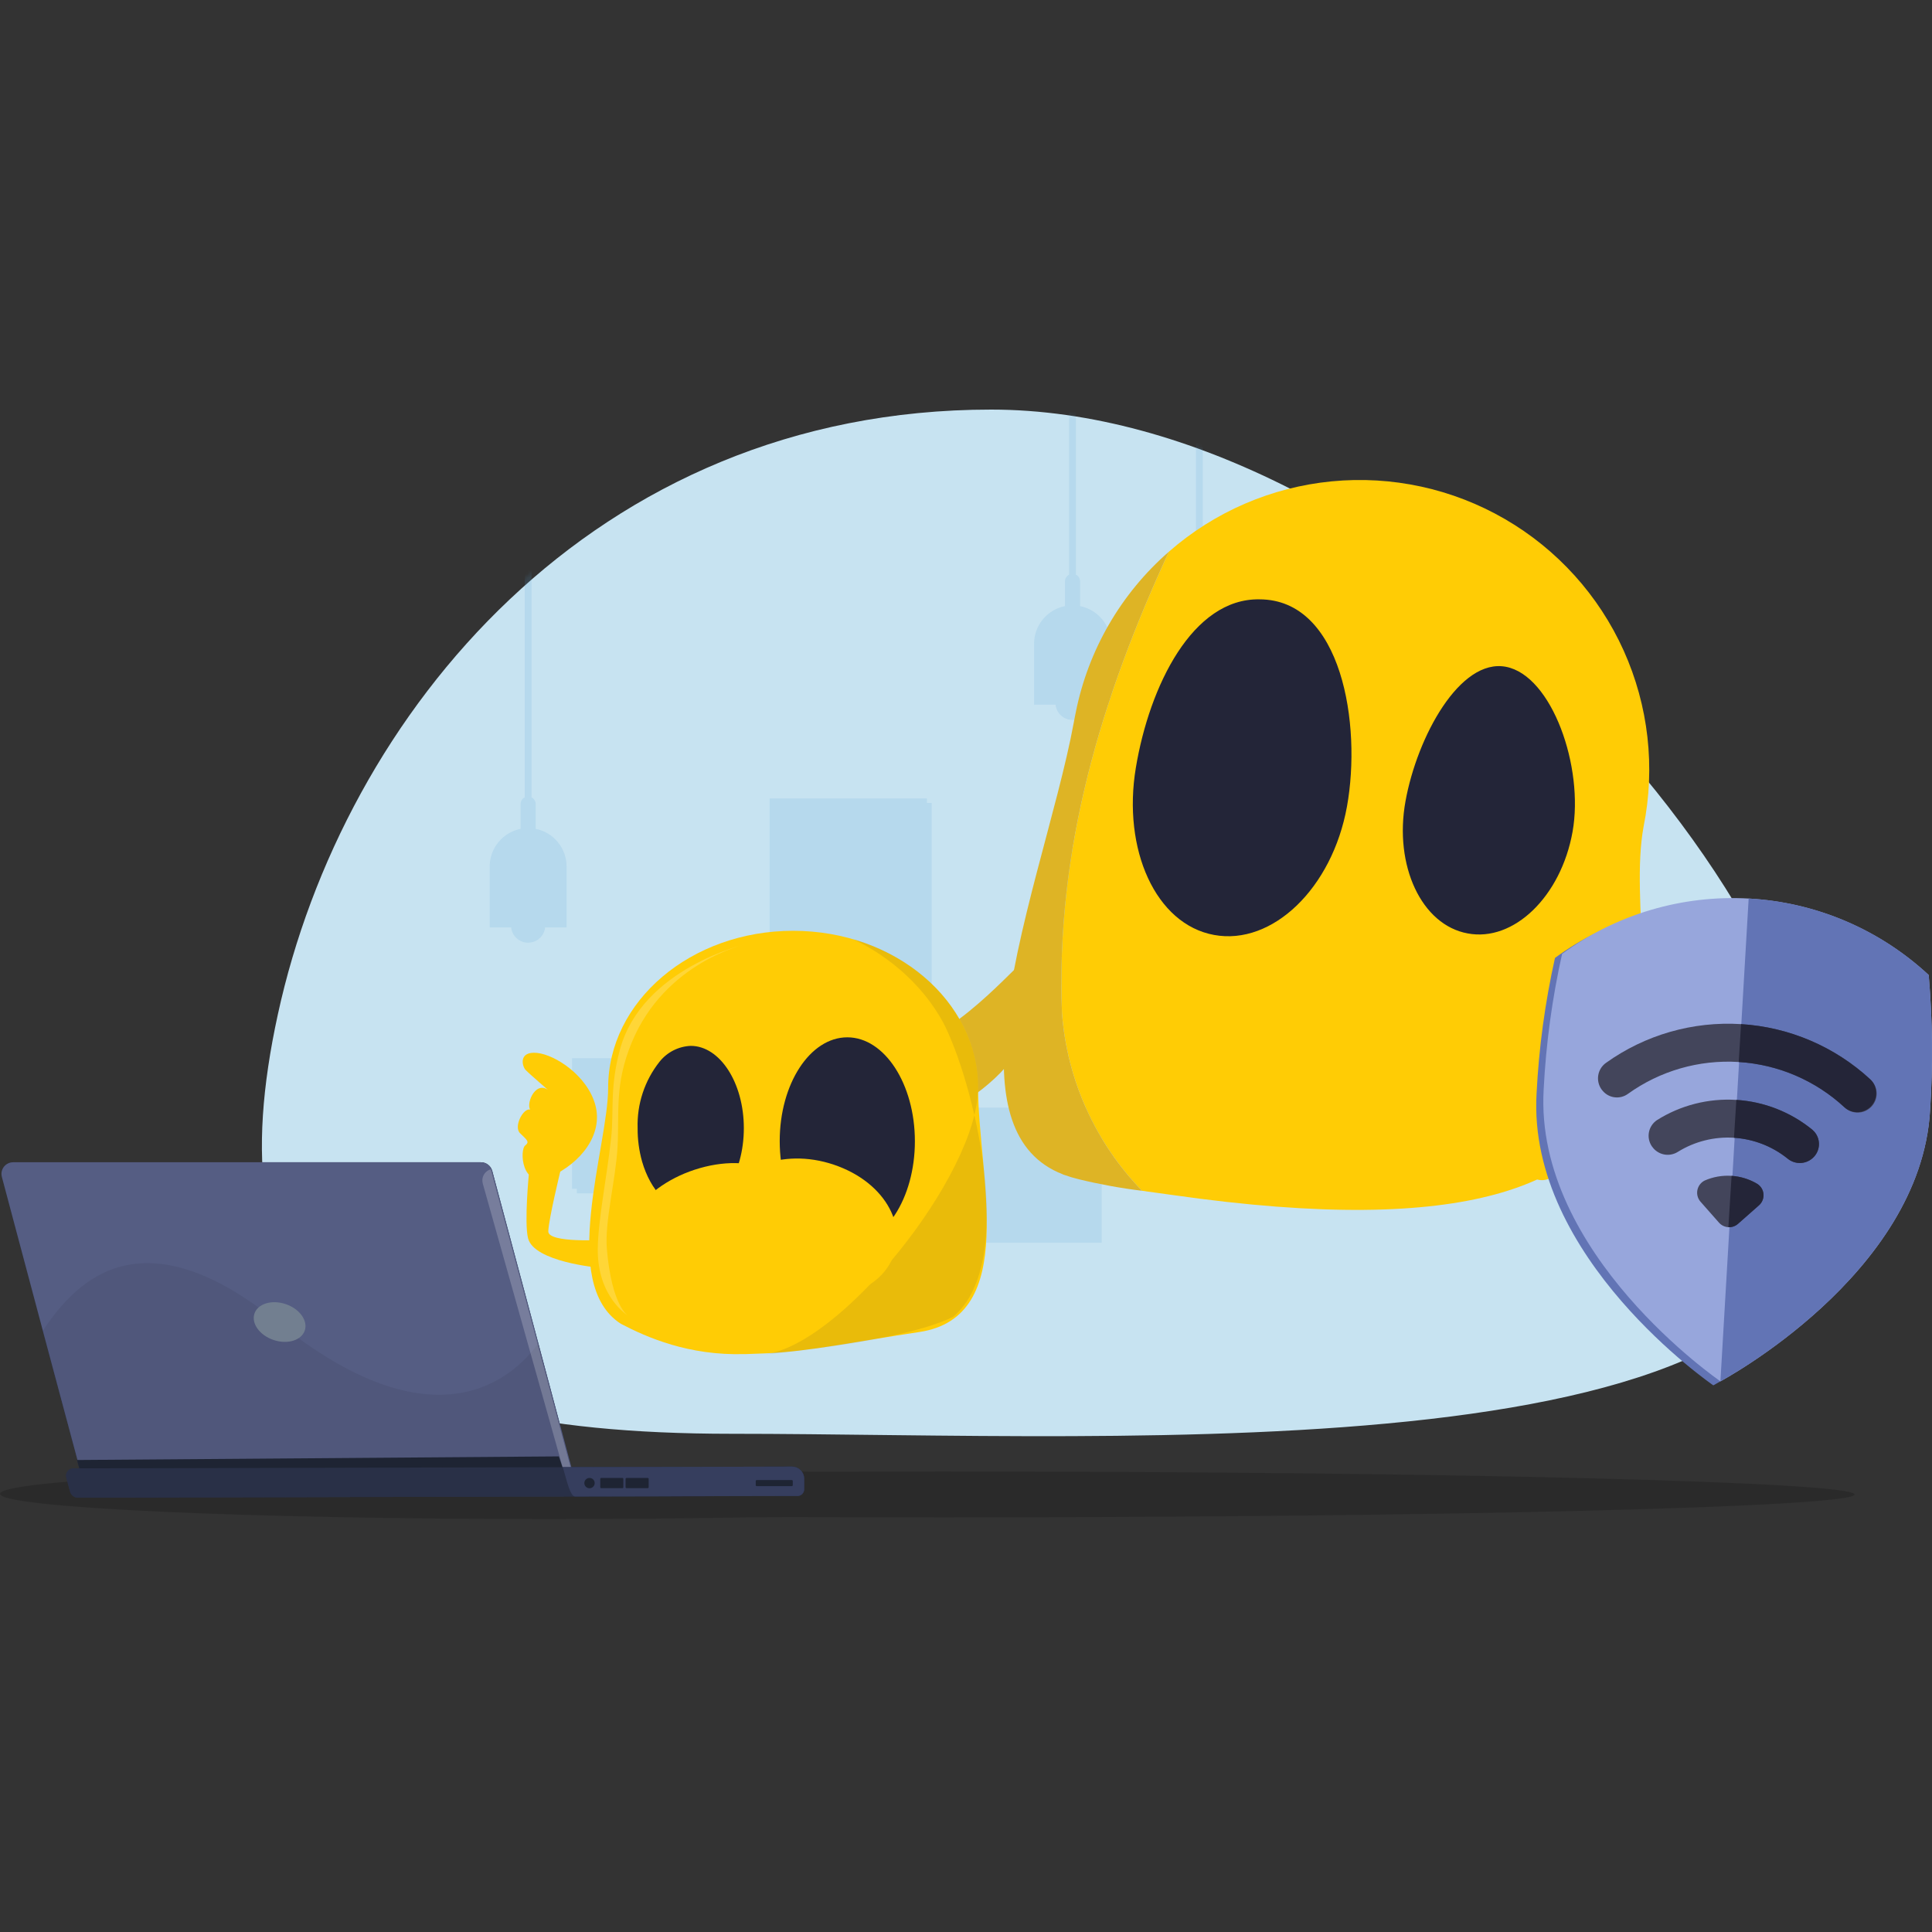 <svg width="500" height="500" viewBox="0 0 500 500" fill="none" xmlns="http://www.w3.org/2000/svg">
<rect x="0" y="0" width="500" height="500" fill="#333333" stroke="none"/>
<g clip-path="url(#clip0_1599_1781)">
<path d="M473.287 305.911C473.287 382.643 292.376 371.063 189.335 371.063C86.293 371.063 55.56 337.492 71.918 262.477C88.85 184.795 153.471 106 256.512 106C359.554 106 473.287 229.179 473.287 305.911Z" fill="#C7E3F1"/>
<g opacity="0.57">
<mask id="mask0_1599_1781" style="mask-type:luminance" maskUnits="userSpaceOnUse" x="67" y="106" width="407" height="256">
<path d="M473.287 298.152C473.287 371.906 292.376 360.775 189.335 360.775C86.293 360.775 55.56 328.508 71.918 256.402C88.854 181.737 153.473 106 256.515 106C359.556 106 473.287 224.398 473.287 298.152Z" fill="white"/>
</mask>
<g mask="url(#mask0_1599_1781)">
<g opacity="0.28">
<path d="M374.364 220.983V219.818H271.644V253.617H272.869V254.782H375.589V220.983H374.364Z" fill="#57A2D7"/>
<path d="M239.888 206.634H199.175V266.799H200.4V267.964H241.11V207.799H239.885L239.888 206.634Z" fill="#57A2D7"/>
<path d="M188.766 273.866H148.053V307.665H149.278V308.83H189.991V275.03H188.766V273.866Z" fill="#57A2D7"/>
<path d="M283.898 286.648H243.185V320.448H244.41V321.609H285.122V287.813H283.896L283.898 286.648Z" fill="#57A2D7"/>
<path d="M277.569 186.324C278.66 186.322 279.712 185.917 280.522 185.187C281.333 184.457 281.846 183.453 281.961 182.368H287.517V166.615C287.516 164.315 286.719 162.087 285.261 160.308C283.803 158.53 281.774 157.312 279.52 156.86V150.449C279.519 150.089 279.417 149.736 279.227 149.429C279.037 149.123 278.766 148.876 278.444 148.715V105.969H276.693V148.715C276.371 148.876 276.099 149.123 275.91 149.429C275.72 149.736 275.618 150.089 275.617 150.449V156.86C273.363 157.311 271.334 158.529 269.876 160.308C268.417 162.086 267.62 164.314 267.62 166.614V182.368H273.176C273.291 183.453 273.804 184.457 274.615 185.187C275.425 185.917 276.477 186.322 277.569 186.324Z" fill="#57A2D7"/>
<path d="M138.634 214.505V208.094C138.632 207.734 138.531 207.381 138.341 207.075C138.151 206.769 137.88 206.521 137.558 206.36V111.725H135.807V206.359C135.485 206.52 135.214 206.767 135.024 207.073C134.834 207.38 134.733 207.733 134.732 208.093V214.504C132.477 214.955 130.448 216.173 128.99 217.951C127.532 219.729 126.735 221.957 126.734 224.257V240.012H132.29C132.404 241.097 132.916 242.101 133.727 242.831C134.538 243.561 135.591 243.965 136.682 243.965C137.773 243.965 138.826 243.561 139.637 242.831C140.448 242.101 140.96 241.097 141.075 240.012H146.629V224.257C146.628 221.958 145.832 219.73 144.374 217.952C142.916 216.174 140.888 214.956 138.634 214.505Z" fill="#57A2D7"/>
<path d="M310.403 205.848C311.494 205.846 312.546 205.441 313.357 204.711C314.168 203.98 314.681 202.976 314.796 201.891H320.351V186.138C320.35 183.839 319.553 181.61 318.095 179.832C316.637 178.053 314.608 176.835 312.353 176.384V169.973C312.352 169.612 312.251 169.259 312.061 168.953C311.871 168.647 311.6 168.399 311.277 168.238V105.969H309.528V168.238C309.206 168.399 308.935 168.647 308.745 168.953C308.555 169.259 308.453 169.612 308.453 169.973V176.383C306.198 176.834 304.168 178.053 302.71 179.831C301.252 181.609 300.455 183.838 300.455 186.138V201.891H306.009C306.125 202.976 306.638 203.98 307.449 204.711C308.26 205.441 309.312 205.846 310.403 205.848Z" fill="#57A2D7"/>
</g>
</g>
</g>
<path d="M411.22 255.654C411.22 255.654 414.167 258.201 424.604 260.06C437.089 262.283 445.762 263.481 439.645 267.144C434.279 270.356 415.748 263.911 406.326 267.449C396.528 271.127 386.777 298.061 396.378 304.528C397.264 305.194 398.365 305.507 399.469 305.406C400.572 305.306 401.599 304.798 402.349 303.982C402.349 303.982 406.127 307.851 411.004 307.36C416.421 306.816 416.14 303.856 416.14 303.856C416.14 303.856 416.97 304.923 421.166 304.537C430.553 303.67 432.238 294.184 429.637 290.858C427.035 287.532 425.568 293.613 421.186 294.891C416.803 296.168 419.31 283.704 418.708 282.638C418.107 281.571 446.564 294.671 461.938 274.049C479.858 250.015 417.081 236.719 417.081 236.719L411.22 255.654Z" fill="#FFCC05"/>
<path opacity="0.17" d="M244.431 380.818C232.947 380.818 221.674 380.838 210.614 380.879C190.27 380.361 166.873 380.064 141.97 380.064C63.562 380.064 -0.002 382.99 -0.002 386.601C-0.002 390.211 63.564 393.137 141.975 393.137C160.135 393.137 177.508 392.976 193.475 392.694C197.149 392.671 200.878 392.646 204.629 392.619C217.569 392.675 230.863 392.703 244.429 392.703C374.511 392.703 479.962 390.044 479.962 386.767C479.962 383.489 374.513 380.818 244.431 380.818Z" fill="black"/>
<path d="M266.685 262.241C266.063 272.678 256.444 280.996 247.822 286.267C221.96 318.266 199.179 295.162 197.522 295.556C196.844 295.721 211.258 271.09 227.071 272.288C242.884 273.485 262.16 250.526 263.925 249.735C263.925 249.735 267.742 244.521 266.685 262.241Z" fill="#DEB425"/>
<path d="M295.569 308.178C298.314 308.559 301.003 308.911 303.494 309.273C381.026 320.355 409.642 306.127 419.794 284.268C429.897 262.554 421.795 233.337 425.355 213.955C428.446 198.594 426.644 182.651 420.204 168.366C413.764 154.082 403.009 142.176 389.452 134.321C375.894 126.465 360.216 123.057 344.621 124.574C329.026 126.091 314.298 132.457 302.509 142.778C285.237 180.098 273.136 219.534 274.841 262.226C276.146 279.5 283.484 295.766 295.569 308.178Z" fill="#FFCC05"/>
<path d="M260.177 266.24C258.566 284.152 261.505 298.663 275.052 303.914C275.142 303.99 275.254 304.036 275.371 304.048C276.655 304.505 277.962 304.895 279.286 305.215C284.652 306.516 290.09 307.504 295.57 308.174C283.485 295.763 276.148 279.498 274.842 262.224C273.136 219.535 285.238 180.098 302.51 142.776C290.097 153.601 281.62 168.234 278.402 184.387C278.234 185.199 278.059 186.036 277.915 186.883C273.773 209.451 262.493 241.181 260.177 266.24Z" fill="#DEB425"/>
<path d="M348.596 208.715C352.421 187.547 347.293 155.13 325.942 155.111C308.659 154.805 297.49 177.47 293.958 198.675C290.426 219.88 299.109 239.208 314.206 241.965C329.276 244.747 344.773 229.882 348.596 208.715Z" fill="#232538"/>
<path d="M406.974 215.277C409.98 198.535 401.648 174.856 389.742 172.567C377.836 170.278 366.763 190.661 363.741 207.351C360.718 224.04 367.91 239.384 379.809 241.563C391.743 243.839 403.97 232.018 406.974 215.277Z" fill="#232538"/>
<path d="M275.16 305.616C275.044 305.57 274.951 305.558 274.836 305.51L274.841 305.482C274.933 305.556 275.043 305.603 275.16 305.616Z" fill="#FFCC05"/>
<path d="M142.52 282.67C142.52 282.67 136.965 277.904 136.023 276.895C135.081 275.886 134.177 272.026 138.948 272.489C143.718 272.953 152.033 278.421 154.075 285.983C156.143 293.686 150.276 300.968 142.545 304.5C134.813 308.033 134.434 297.363 135.965 296.413C137.091 295.49 136.391 295.035 134.675 293.355C132.769 291.73 135.403 286.675 137.201 287.162C136.085 285.29 138.949 278.957 142.52 282.67Z" fill="#FFCC05"/>
<path d="M136.886 303.676C136.886 303.676 135.647 316.299 136.65 320.426C138.144 326.608 154.917 328.066 154.917 328.066L156.5 320.855C156.5 320.855 141.793 321.816 141.897 318.653C142 315.491 145.065 302.912 145.065 302.912L136.886 303.676Z" fill="#FFCC05"/>
<path d="M237.882 344.732C222.035 347.087 209.408 349.812 197.972 350.256C196.301 350.326 194.674 350.383 193.086 350.435H192.635C178.277 350.865 167.474 346.154 160.685 342.599C144.436 332.184 157.387 296.873 157.387 281.545C157.374 259.102 178.798 240.9 205.234 240.888C231.67 240.877 253.114 259.063 253.126 281.506V281.545C253.126 304.017 264.001 340.852 237.882 344.732Z" fill="#FFCC05"/>
<path fill-rule="evenodd" clip-rule="evenodd" d="M178.76 270.67C177.201 270.734 175.673 271.134 174.282 271.841C172.89 272.548 171.667 273.546 170.695 274.767C166.829 279.648 164.817 285.741 165.017 291.965C164.995 294.888 165.385 297.799 166.175 300.614C168.326 308.053 173.174 313.251 178.742 313.251C186.382 313.251 192.505 303.7 192.505 291.965C192.505 280.229 186.31 270.67 178.76 270.67ZM219.286 268.458C209.63 268.458 201.79 280.519 201.79 295.31C201.79 310.101 209.63 322.2 219.286 322.2C228.942 322.2 236.772 310.14 236.772 295.358C236.772 280.577 228.935 268.458 219.286 268.458Z" fill="#232538"/>
<path opacity="0.2" fill-rule="evenodd" clip-rule="evenodd" d="M162.52 340.484C162.52 340.484 154.566 335.703 154.703 323.203C154.795 315.536 156.935 305.527 158.156 294.579C158.929 287.678 157.742 281.601 160.424 271.688C166.156 250.5 193.023 244.34 193.023 244.34C193.023 244.34 172.126 248.895 163.492 269.793C158.999 280.666 160.314 287.684 159.817 296.841C159.366 305.302 156.427 316.232 157.062 323.302C158.333 338.079 162.52 340.484 162.52 340.484Z" fill="white"/>
<path opacity="0.1" d="M197.116 350.57C197.116 350.57 233.151 347.489 246.68 340.791C263.694 326.591 251.813 279.281 244.05 264.546C239.106 255.519 230.996 248.009 220.83 243.046C240.152 248.738 253.113 264.19 253.126 281.554C253.127 304.015 216.942 349.23 197.116 350.57Z" fill="#232538"/>
<path fill-rule="evenodd" clip-rule="evenodd" d="M229.667 328.037C224.43 335.676 212.208 338.001 201.751 334.063C191.257 330.113 184.526 320.602 187.031 311.86C189.911 301.814 203.547 296.699 217.017 301.861C230.422 306.997 235.677 319.268 229.667 328.037Z" fill="#FFCC05"/>
<path fill-rule="evenodd" clip-rule="evenodd" d="M208.134 315.292C208.274 324.608 199.106 334.023 187.632 337.365C176.118 340.719 164.459 337.323 161.276 328.819C157.617 319.047 166.303 306.541 181.138 302.305C195.904 298.091 207.973 304.595 208.134 315.292Z" fill="#FFCC05"/>
<path d="M149.704 387.09H24.183C23.696 387.066 23.228 386.89 22.848 386.585C22.467 386.28 22.192 385.863 22.062 385.393L20.494 379.5L11.08 344.365L0.479 304.567C0.363 304.124 0.349 303.66 0.439 303.211C0.529 302.762 0.72 302.34 0.998 301.976C1.276 301.612 1.634 301.316 2.043 301.111C2.453 300.906 2.904 300.798 3.362 300.793H124.434C125.084 300.786 125.72 300.988 126.246 301.37C126.773 301.752 127.163 302.292 127.359 302.912L139.317 347.629L147.798 379.434L148.116 380.665L149.704 387.09Z" fill="#293047"/>
<path d="M149.705 387.09H24.183C23.696 387.067 23.228 386.891 22.847 386.586C22.466 386.281 22.191 385.864 22.062 385.393L20.494 379.5L11.079 344.366C18.437 333.616 34.933 312.335 71.761 342.098C112.755 375.217 132.932 356.454 139.256 347.738L147.737 379.542L148.055 380.772L149.705 387.09Z" fill="#293047"/>
<path d="M20.005 378.144L21.426 383.36L146.268 381.812L144.635 376.914L19.941 377.847" fill="#293047"/>
<path d="M208.117 382.639V385.416C208.117 385.644 208.072 385.871 207.984 386.081C207.897 386.292 207.769 386.484 207.608 386.646C207.446 386.807 207.254 386.935 207.043 387.023C206.832 387.11 206.606 387.155 206.378 387.155L20.259 387.602C19.78 387.618 19.31 387.471 18.925 387.186C18.54 386.901 18.263 386.495 18.139 386.032L17.163 382.41C17.098 382.168 17.082 381.915 17.115 381.667C17.148 381.419 17.23 381.179 17.355 380.962C17.481 380.746 17.648 380.556 17.847 380.403C18.046 380.251 18.273 380.14 18.515 380.075C18.675 380.032 18.84 380.01 19.006 380.009L204.903 379.563C205.315 379.553 205.725 379.624 206.11 379.772C206.494 379.921 206.846 380.144 207.144 380.428C207.443 380.713 207.682 381.053 207.848 381.43C208.015 381.808 208.105 382.214 208.115 382.626L208.117 382.639Z" fill="#293047"/>
<path d="M147.71 379.649H145.589L124.938 306.287C124.732 305.542 124.822 304.746 125.19 304.066C125.557 303.386 126.174 302.875 126.911 302.64H127.017L147.609 379.5L147.71 379.649Z" fill="#293047"/>
<path d="M208.118 382.637V385.415C208.118 385.643 208.073 385.869 207.986 386.08C207.898 386.291 207.77 386.483 207.609 386.644C207.447 386.806 207.256 386.934 207.045 387.021C206.834 387.109 206.608 387.154 206.379 387.154L148.816 387.281C147.524 387.281 146.59 382.808 145.656 379.711L205.025 379.562C205.838 379.574 206.615 379.901 207.192 380.474C207.77 381.048 208.101 381.823 208.118 382.637Z" fill="#293047"/>
<path d="M78.875 344.335C79.738 341.77 77.522 338.71 73.925 337.5C70.329 336.29 66.713 337.388 65.851 339.952C64.988 342.517 67.204 345.577 70.8 346.787C74.397 347.997 78.012 346.899 78.875 344.335Z" fill="#293047"/>
<path d="M152.567 385.161C153.305 385.161 153.903 384.563 153.903 383.824C153.903 383.086 153.305 382.488 152.567 382.488C151.828 382.488 151.23 383.086 151.23 383.824C151.23 384.563 151.828 385.161 152.567 385.161Z" fill="#293047"/>
<path d="M161.078 382.488H155.591C155.455 382.488 155.345 382.598 155.345 382.734V384.892C155.345 385.028 155.455 385.138 155.591 385.138H161.078C161.214 385.138 161.324 385.028 161.324 384.892V382.734C161.324 382.598 161.214 382.488 161.078 382.488Z" fill="#293047"/>
<path d="M167.628 382.488H162.142C162.006 382.488 161.896 382.598 161.896 382.734V384.892C161.896 385.028 162.006 385.138 162.142 385.138H167.628C167.764 385.138 167.875 385.028 167.875 384.892V382.734C167.875 382.598 167.764 382.488 167.628 382.488Z" fill="#293047"/>
<path d="M204.923 383.041H195.833C195.697 383.041 195.586 383.151 195.586 383.287V384.364C195.586 384.5 195.697 384.61 195.833 384.61H204.923C205.059 384.61 205.169 384.5 205.169 384.364V383.287C205.169 383.151 205.059 383.041 204.923 383.041Z" fill="#293047"/>
<path d="M149.704 387.09H24.183C23.696 387.066 23.228 386.89 22.848 386.585C22.467 386.28 22.192 385.863 22.062 385.393L20.494 379.5L11.08 344.365L0.479 304.567C0.363 304.124 0.349 303.66 0.439 303.211C0.529 302.762 0.72 302.34 0.998 301.976C1.276 301.612 1.634 301.316 2.043 301.111C2.453 300.906 2.904 300.798 3.362 300.793H124.434C125.084 300.786 125.72 300.988 126.246 301.37C126.773 301.752 127.163 302.292 127.359 302.912L139.317 347.629L147.798 379.434L148.116 380.665L149.704 387.09Z" fill="#555D83"/>
<path opacity="0.1" d="M149.705 387.09H24.183C23.696 387.067 23.228 386.891 22.847 386.586C22.466 386.281 22.191 385.864 22.062 385.393L20.494 379.5L11.079 344.366C18.437 333.616 34.933 312.335 71.761 342.098C112.755 375.217 132.932 356.454 139.256 347.738L147.737 379.542L148.055 380.772L149.705 387.09Z" fill="#232538"/>
<path d="M20.005 378.144L21.426 383.36L146.268 381.812L144.635 376.914L19.941 377.847" fill="#1E2433"/>
<path d="M208.117 382.639V385.416C208.117 385.644 208.072 385.871 207.984 386.081C207.897 386.292 207.769 386.484 207.608 386.646C207.446 386.807 207.254 386.935 207.043 387.023C206.832 387.11 206.606 387.155 206.378 387.155L20.259 387.602C19.78 387.618 19.31 387.471 18.925 387.186C18.54 386.901 18.263 386.495 18.139 386.032L17.163 382.41C17.098 382.168 17.082 381.915 17.115 381.667C17.148 381.419 17.23 381.179 17.355 380.962C17.481 380.746 17.648 380.556 17.847 380.403C18.046 380.251 18.273 380.14 18.515 380.075C18.675 380.032 18.84 380.01 19.006 380.009L204.903 379.563C205.315 379.553 205.725 379.624 206.11 379.772C206.494 379.921 206.846 380.144 207.144 380.428C207.443 380.713 207.682 381.053 207.848 381.43C208.015 381.808 208.105 382.214 208.115 382.626L208.117 382.639Z" fill="#293047"/>
<path opacity="0.2" fill-rule="evenodd" clip-rule="evenodd" d="M147.71 379.649H145.589L124.938 306.287C124.732 305.542 124.822 304.746 125.19 304.066C125.557 303.386 126.174 302.875 126.911 302.64H127.017L147.609 379.5L147.71 379.649Z" fill="white"/>
<path d="M208.118 382.637V385.415C208.118 385.643 208.073 385.869 207.986 386.08C207.898 386.291 207.77 386.483 207.609 386.644C207.447 386.806 207.256 386.934 207.045 387.021C206.834 387.109 206.608 387.154 206.379 387.154L148.816 387.281C147.524 387.281 146.59 382.808 145.656 379.711L205.025 379.562C205.838 379.574 206.615 379.901 207.192 380.474C207.77 381.048 208.101 381.823 208.118 382.637Z" fill="#363E5E"/>
<path d="M78.875 344.335C79.738 341.77 77.522 338.71 73.925 337.5C70.329 336.29 66.713 337.388 65.851 339.952C64.988 342.517 67.204 345.577 70.8 346.787C74.397 347.997 78.012 346.899 78.875 344.335Z" fill="#727F90"/>
<path d="M152.567 385.161C153.305 385.161 153.903 384.563 153.903 383.824C153.903 383.086 153.305 382.488 152.567 382.488C151.828 382.488 151.23 383.086 151.23 383.824C151.23 384.563 151.828 385.161 152.567 385.161Z" fill="#1E2433"/>
<path d="M161.078 382.488H155.591C155.455 382.488 155.345 382.598 155.345 382.734V384.892C155.345 385.028 155.455 385.138 155.591 385.138H161.078C161.214 385.138 161.324 385.028 161.324 384.892V382.734C161.324 382.598 161.214 382.488 161.078 382.488Z" fill="#1E2433"/>
<path d="M167.628 382.488H162.142C162.006 382.488 161.896 382.598 161.896 382.734V384.892C161.896 385.028 162.006 385.138 162.142 385.138H167.628C167.764 385.138 167.875 385.028 167.875 384.892V382.734C167.875 382.598 167.764 382.488 167.628 382.488Z" fill="#1E2433"/>
<path d="M204.923 383.041H195.833C195.697 383.041 195.586 383.151 195.586 383.287V384.364C195.586 384.5 195.697 384.61 195.833 384.61H204.923C205.059 384.61 205.169 384.5 205.169 384.364V383.287C205.169 383.151 205.059 383.041 204.923 383.041Z" fill="#1E2433"/>
<path d="M497.308 253.373C484.591 241.581 468.164 234.586 450.85 233.589C433.535 232.592 416.414 237.655 402.427 247.91C399.852 259.442 398.258 271.172 397.664 282.974C395.177 325.515 443.404 358.525 443.404 358.525C443.404 358.525 495.173 331.01 497.661 288.468C498.433 276.778 498.315 265.046 497.308 253.373Z" fill="#6274B5"/>
<path d="M499.144 252.33C486.427 240.539 470.002 233.544 452.689 232.546C435.376 231.549 418.256 236.612 404.27 246.865C401.693 258.398 400.097 270.128 399.501 281.93C397.011 324.469 445.242 357.48 445.242 357.48C445.242 357.48 497.011 329.964 499.5 287.423C500.271 275.733 500.152 264.002 499.144 252.33Z" fill="#97A6DC"/>
<path d="M499.144 252.33C486.414 240.474 469.923 233.468 452.553 232.537L445.242 357.48C445.242 357.48 497.011 329.964 499.5 287.423C500.271 275.733 500.152 264.002 499.144 252.33Z" fill="#6274B5"/>
<path fill-rule="evenodd" clip-rule="evenodd" d="M414.814 282.349C415.604 283.263 416.707 283.847 417.906 283.986C419.105 284.126 420.313 283.811 421.291 283.103C429.601 277.128 439.722 274.21 449.937 274.842C460.153 275.474 469.836 279.618 477.346 286.571C478.289 287.476 479.551 287.968 480.857 287.942C482.163 287.915 483.404 287.37 484.309 286.428C485.213 285.486 485.706 284.223 485.679 282.917C485.652 281.611 485.107 280.37 484.165 279.466C484.124 279.428 484.083 279.39 484.042 279.353C474.87 270.876 463.055 265.822 450.59 265.043C438.125 264.264 425.773 267.808 415.617 275.077C414.557 275.834 413.841 276.982 413.627 278.267C413.413 279.553 413.718 280.87 414.475 281.931C414.581 282.076 414.694 282.216 414.814 282.349ZM440.094 311.001L444.883 316.429C445.495 317.118 446.354 317.537 447.273 317.594C448.192 317.651 449.096 317.343 449.789 316.735L455.215 311.945C455.91 311.336 456.334 310.476 456.395 309.555C456.456 308.633 456.148 307.725 455.54 307.031C455.314 306.773 455.052 306.55 454.761 306.369C452.725 305.158 450.431 304.45 448.067 304.302C445.703 304.155 443.338 304.573 441.168 305.522C440.754 305.728 440.385 306.014 440.081 306.364C439.777 306.713 439.546 307.119 439.399 307.558C439.252 307.997 439.193 308.46 439.225 308.922C439.258 309.383 439.381 309.834 439.587 310.248C439.722 310.52 439.893 310.774 440.094 311.001L440.094 311.001ZM427.943 297.224C428.723 298.096 429.79 298.661 430.95 298.817C432.111 298.972 433.288 298.708 434.271 298.072C438.601 295.398 443.653 294.133 448.731 294.45C453.81 294.768 458.665 296.653 462.628 299.845C463.528 300.591 464.663 300.994 465.832 300.984C467.001 300.974 468.129 300.551 469.016 299.79L469.053 299.758C469.536 299.342 469.934 298.836 470.222 298.268C470.51 297.699 470.683 297.079 470.731 296.444C470.78 295.808 470.703 295.169 470.504 294.563C470.306 293.958 469.99 293.397 469.575 292.913C469.417 292.728 469.244 292.556 469.06 292.397C463.463 287.812 456.566 285.103 449.345 284.652C442.124 284.202 434.944 286.033 428.82 289.886C428.289 290.242 427.833 290.699 427.478 291.231C427.123 291.763 426.877 292.36 426.752 292.987C426.628 293.614 426.629 294.26 426.754 294.887C426.88 295.514 427.127 296.111 427.483 296.642L427.489 296.651C427.627 296.856 427.779 297.05 427.945 297.232L427.943 297.224Z" fill="#43455B"/>
<path d="M484.044 279.349C474.874 270.867 463.056 265.812 450.588 265.04L449.977 274.845C460.181 275.475 469.852 279.619 477.348 286.572C478.309 287.435 479.571 287.886 480.862 287.827C482.153 287.768 483.369 287.204 484.247 286.257C485.126 285.309 485.597 284.055 485.559 282.763C485.521 281.472 484.977 280.247 484.044 279.353V279.349ZM455.539 307.031C455.312 306.775 455.051 306.552 454.762 306.37C452.745 305.174 450.475 304.47 448.135 304.312L447.306 317.593C448.214 317.646 449.105 317.337 449.787 316.735L455.215 311.941C455.909 311.332 456.333 310.473 456.393 309.552C456.454 308.631 456.147 307.723 455.54 307.029L455.539 307.031ZM469.578 292.917C469.42 292.732 469.249 292.559 469.065 292.4C463.472 287.818 456.582 285.107 449.367 284.651L448.755 294.456C453.829 294.778 458.678 296.663 462.636 299.852C463.537 300.597 464.671 300.999 465.84 300.989C467.008 300.979 468.136 300.557 469.024 299.797L469.063 299.762C470.039 298.923 470.641 297.73 470.738 296.446C470.834 295.163 470.417 293.893 469.578 292.917Z" fill="#242538"/>
</g>
<defs>
<clipPath id="clip0_1599_1781">
<rect width="500" height="500" fill="white"/>
</clipPath>
</defs>
</svg>
